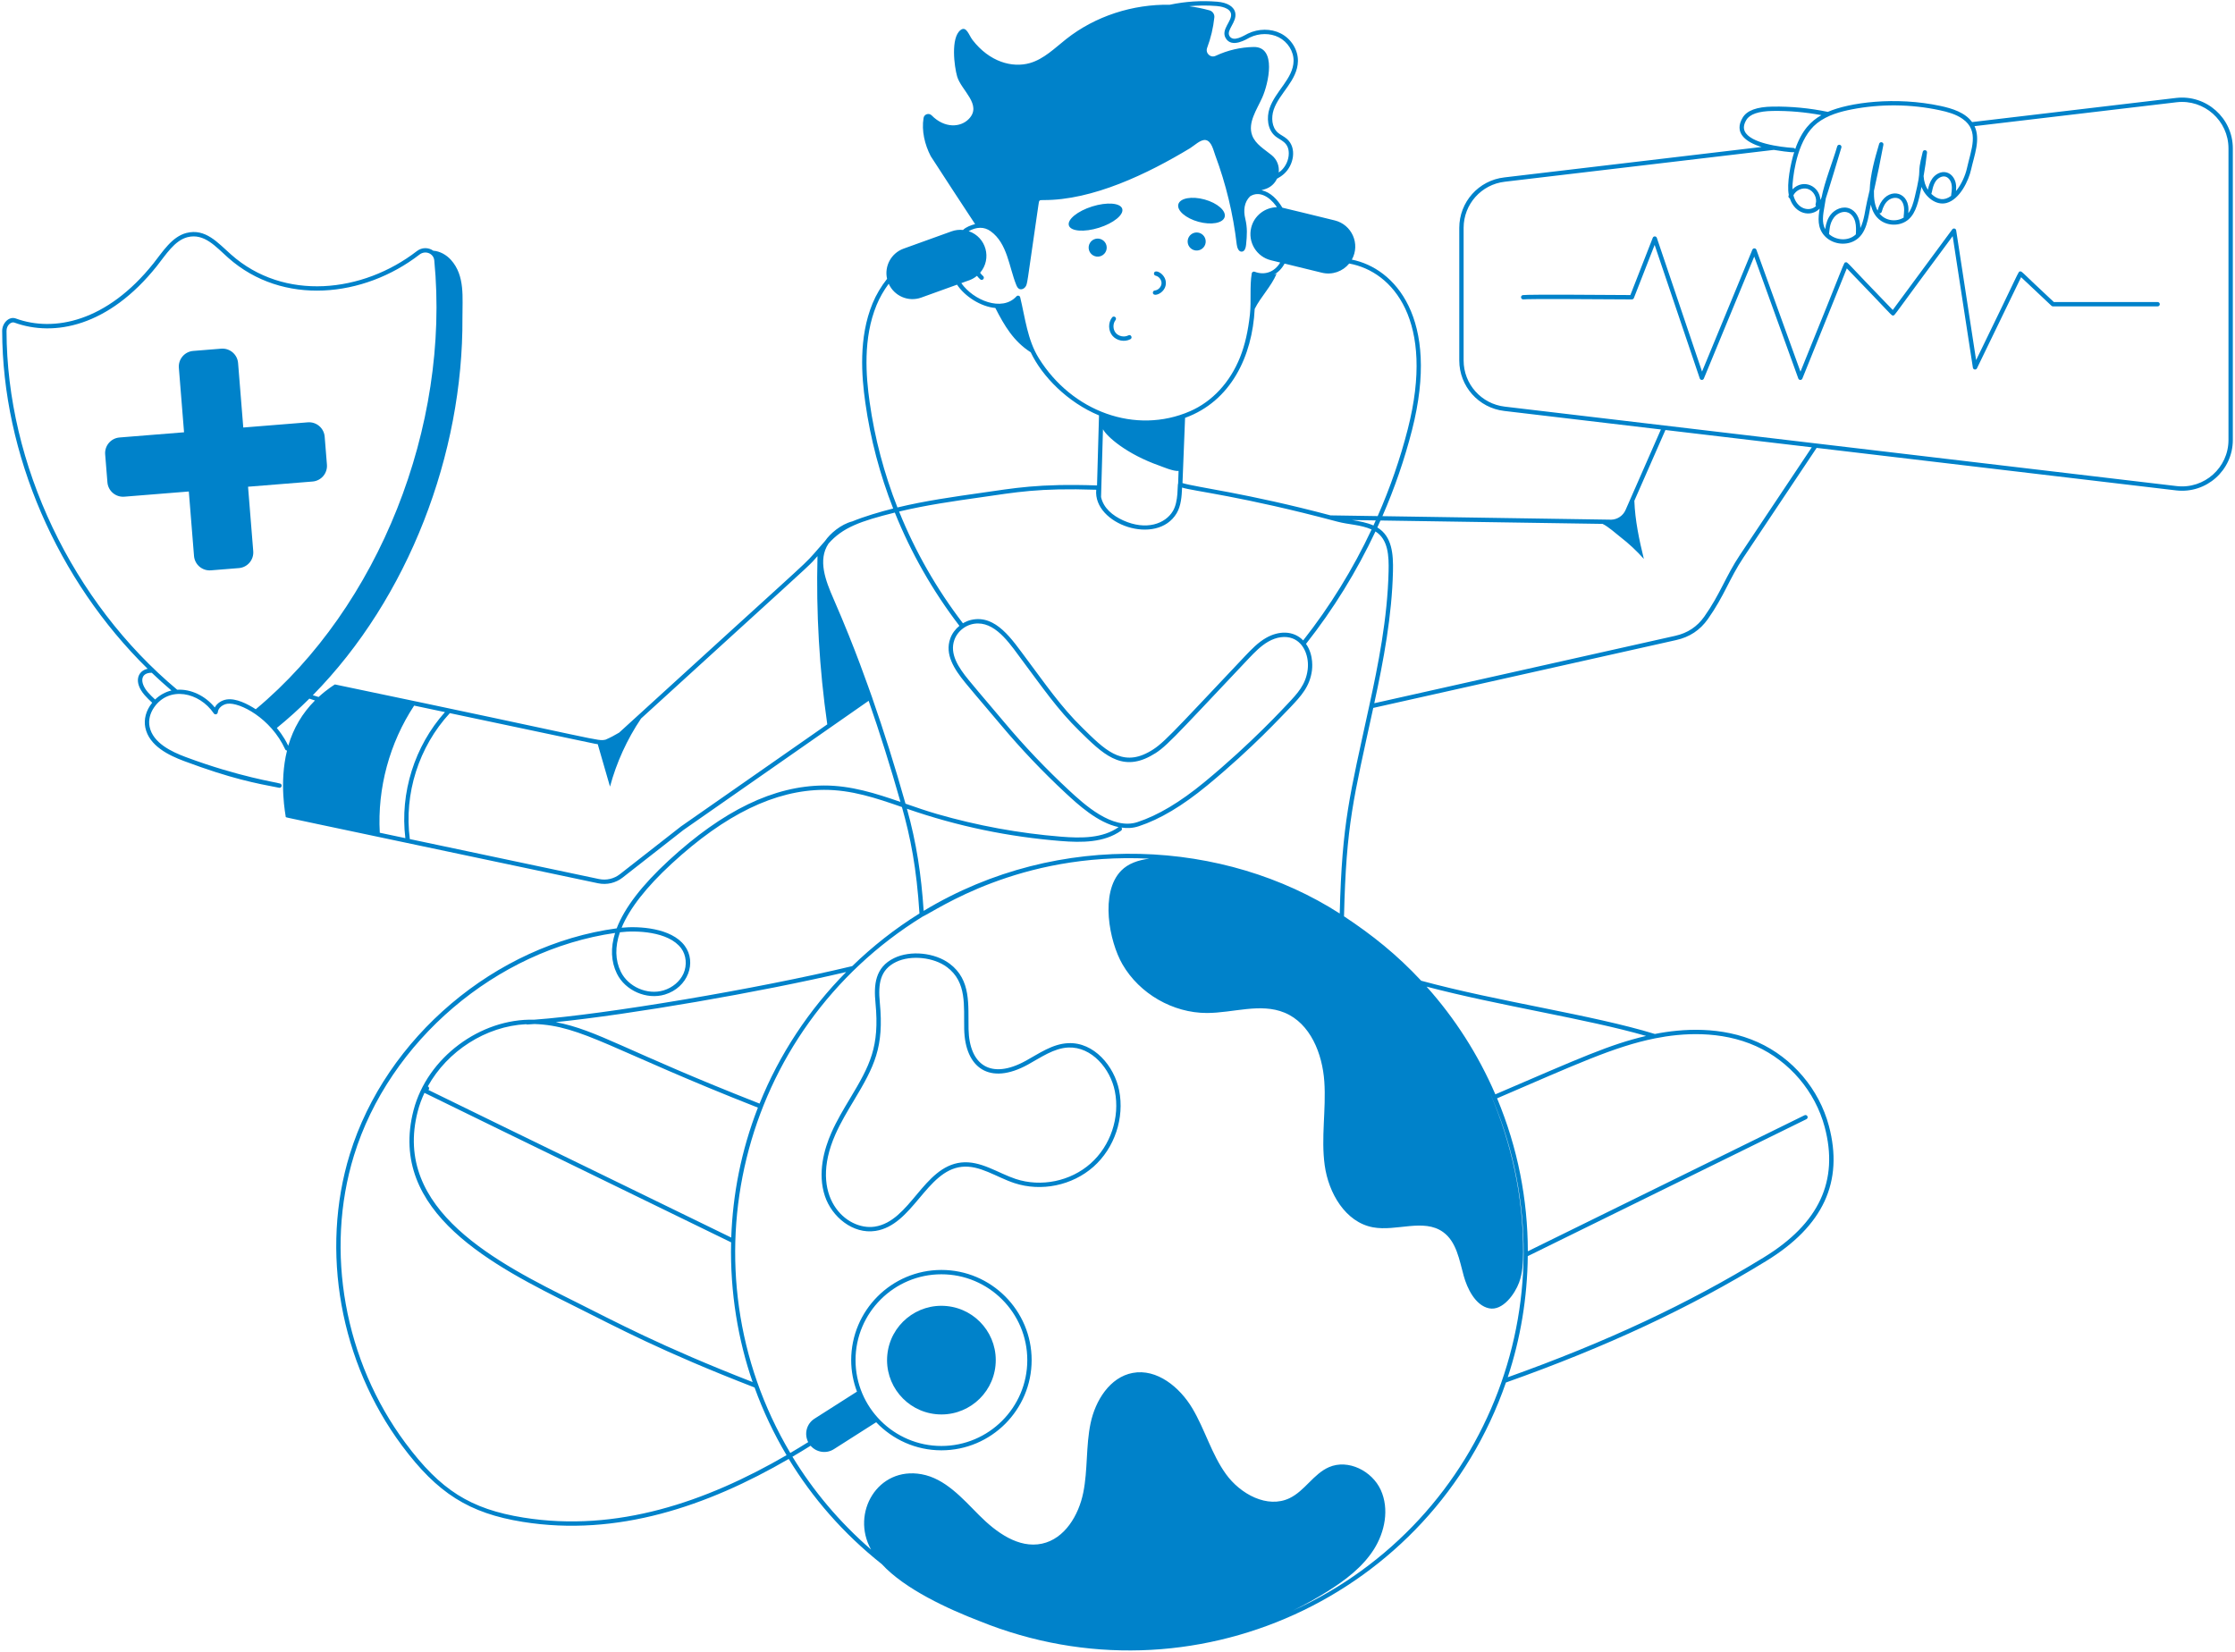 <svg width="433" height="320" viewBox="0 0 433 320" fill="none" xmlns="http://www.w3.org/2000/svg">
<g clip-path="url(#clip0_3893_36301)">
<path d="M232.18 42.968C234.657 43.65 236.932 43.235 237.26 42.042C237.588 40.85 235.846 39.331 233.369 38.65C230.892 37.968 228.617 38.382 228.289 39.575C227.961 40.767 229.703 42.287 232.18 42.968ZM212.896 44.132C215.75 43.239 217.773 41.589 217.416 40.448C217.058 39.307 214.455 39.106 211.601 40C208.748 40.894 206.724 42.544 207.082 43.685C207.44 44.826 210.043 45.026 212.896 44.132ZM232.741 45.291C231.912 44.794 230.837 45.062 230.339 45.891C229.842 46.719 230.11 47.794 230.939 48.291C231.768 48.788 232.843 48.52 233.341 47.691C233.838 46.863 233.569 45.788 232.741 45.291ZM213.561 46.474C212.732 45.977 211.657 46.245 211.16 47.074C210.662 47.903 210.931 48.977 211.76 49.474C212.589 49.972 213.664 49.703 214.161 48.875C214.659 48.046 214.39 46.971 213.561 46.474ZM216.119 62.014C216.263 61.83 216.231 61.566 216.048 61.422C215.865 61.28 215.6 61.31 215.456 61.494C214.665 62.501 214.691 64.06 215.513 65.041C216.331 66.018 217.86 66.325 218.997 65.721C219.49 65.458 219.093 64.716 218.602 64.977C217.822 65.391 216.726 65.178 216.159 64.5C215.592 63.824 215.574 62.709 216.119 62.014ZM225.871 54.965C225.974 53.143 223.77 51.999 223.57 52.913C223.519 53.14 223.663 53.365 223.89 53.415C224.546 53.56 225.068 54.248 225.03 54.917C224.992 55.588 224.396 56.213 223.728 56.282C223.497 56.306 223.329 56.514 223.353 56.745C223.447 57.654 225.767 56.799 225.871 54.965Z" fill="#0082CA"/>
<path d="M421.612 18.972L382.064 23.651C380.687 21.783 378.227 21.019 375.99 20.537C367.176 18.638 358.241 19.878 354.115 21.676C350.604 20.949 347.002 20.6 343.411 20.653C340.342 20.703 338.447 21.403 337.615 22.795C335.904 25.648 338.037 27.487 341.276 28.477L291.444 34.373C286.467 34.937 282.714 39.139 282.714 44.148V69.84C282.714 74.845 286.467 79.051 291.442 79.622L321.777 83.21L316.631 94.934C316.63 94.829 316.638 94.73 316.631 94.622C316.626 94.729 316.63 94.837 316.626 94.944L314.929 98.81C314.45 99.913 313.36 100.649 312.171 100.686L267.823 100.007C270.181 94.592 272.109 89.004 273.56 83.326C279.108 61.612 270.137 51.932 261.901 50.301C263.595 47.248 261.883 43.51 258.582 42.703C255.154 41.869 248.917 40.33 248.443 40.239C247.514 38.68 246.162 37.234 244.4 36.853C244.605 36.788 244.811 36.727 245.017 36.666C246.148 36.336 246.956 35.565 247.393 34.634C247.864 34.376 248.316 34.081 248.728 33.718C250.68 31.993 251.279 28.634 249.333 26.924C248.762 26.422 248.095 26.152 247.6 25.73C246.352 24.667 246.272 22.736 246.748 21.294C247.812 18.065 251.391 15.611 251.455 11.828C251.491 9.657 250.149 7.504 248.114 6.471C246.229 5.514 243.798 5.527 241.77 6.506C240.997 6.881 238.926 8.27 238.177 6.949C237.552 5.844 239.612 4.305 239.33 2.565C239.128 1.307 237.838 0.491 235.793 0.328C232.71 0.081 229.64 0.283 226.635 0.918C219.454 0.799 212.217 3.108 206.571 7.561C204.342 9.32 202.248 11.441 199.518 12.221C196.11 13.194 191.699 12 188.413 7.742C187.713 6.836 187.231 4.953 186.099 5.817C184.148 7.306 184.876 12.89 185.434 14.819C186.21 17.503 190.343 20.287 187.711 23.032C186.087 24.727 182.991 24.889 180.504 22.363C179.97 21.82 179.049 22.108 178.926 22.86C178.523 25.339 179.145 27.986 180.311 30.248C180.354 30.332 188.826 43.348 188.911 43.418C188.155 43.617 187.127 43.988 186.578 44.554C185.847 44.479 185.09 44.556 184.353 44.822L175.06 48.173C172.639 49.046 171.3 51.579 171.857 54.026C170.689 55.509 169.73 57.127 169.054 58.765C166.294 65.436 166.928 72.948 167.644 78.017C168.633 85.037 170.455 91.919 173.041 98.524C170.562 99.143 167.331 100.1 165.118 101.021L165.118 101.019C162.885 101.591 160.803 103.405 159.851 104.798C155.367 109.84 159.399 106.005 141.646 122.169C134.416 128.762 127.186 135.354 119.947 141.947C119.068 142.477 118.177 142.941 117.317 143.309C115.546 143.623 118.092 143.708 64.883 132.609C64.79 132.675 63.451 133.462 61.724 135.04C61.347 134.937 60.973 134.824 60.601 134.699C79.145 115.861 89.762 87.906 89.591 61.571C89.565 57.714 90.138 53.436 87.375 50.362C86.496 49.38 85.234 48.666 83.944 48.575C83.017 47.911 81.741 47.895 80.766 48.648C70.268 56.764 55.027 58.429 44.767 49.314C42.195 47.046 39.828 44.193 36.111 45.138C33.303 45.856 31.492 48.813 29.745 51.01C20.681 62.384 10.411 64.396 3.059 61.706C1.761 61.23 0.412 62.589 0.421 64.132C0.477 87.985 11.135 112.446 28.603 129.577C26.686 129.965 25.806 132.135 28.023 134.683C28.466 135.185 28.962 135.676 29.484 136.154C28.239 137.686 27.843 139.421 28.153 140.964C28.877 144.532 32.771 146.373 35.638 147.448C44.863 150.898 49.581 151.769 54.072 152.629C54.098 152.634 54.125 152.636 54.151 152.636C54.349 152.636 54.526 152.496 54.564 152.294C54.608 152.065 54.458 151.845 54.23 151.801C54.164 151.789 54.099 151.774 54.033 151.762C53.833 151.623 46.289 150.533 35.934 146.659C33.255 145.654 29.619 143.954 28.979 140.797C28.73 139.556 29.04 138.226 29.854 137.051C32.756 132.863 38.596 134.075 41.419 138.22C41.643 138.551 42.15 138.41 42.187 138.023C42.272 137.106 43.204 136.478 44.037 136.353C46.418 136.007 52.497 139.142 55.25 145.181C55.316 145.327 55.457 145.411 55.607 145.42C54.046 151.715 55.333 157.879 55.364 158.306C55.947 158.52 50.721 157.368 115.872 171.136C117.576 171.49 119.297 171.069 120.615 170.037L132.407 160.813L168.288 135.779C170.445 141.965 172.471 148.404 174.457 155.376C169.743 153.746 164.877 152.176 159.627 152.19C149.945 152.241 140.109 156.992 129.555 166.718C124.372 171.493 120.982 175.914 119.476 179.865C95.982 183.034 74.742 201.004 67.765 223.644C62.007 242.358 65.887 263.992 77.889 280.105C84.753 289.324 90.875 293.186 101.284 294.863C119.564 297.796 137.05 291.817 152.803 282.668C157.34 290.125 163.308 297.079 170.846 303.057C175.286 307.894 183.705 311.758 189.843 314.113C230.894 330.715 277.354 309.464 291.752 267.862C311.262 260.934 327.286 253.454 342.164 244.329C353.23 237.547 357.206 228.979 354.321 218.136C352.424 211.023 347.285 204.967 340.576 201.936C333.516 198.748 325.839 199.295 320.607 200.33C308.418 196.601 290.351 194.096 275.337 190.015C270.615 184.948 265.878 181.172 260.384 177.533C260.81 159.664 262.21 154.8 266.048 137.158C288.07 132.221 324.65 124.032 324.741 124.011C327.343 123.429 329.348 122.101 330.873 119.952C334.077 115.419 335.023 112.129 337.779 108.002L351.948 86.778L421.613 95.017C427.437 95.685 432.579 91.13 432.579 85.242V28.754C432.579 22.887 427.459 18.31 421.612 18.972ZM358.741 21.196C364.337 20.105 370.241 20.16 375.813 21.361C377.331 21.687 378.917 22.116 380.225 23.035C383.555 25.372 381.875 28.921 381.057 32.644C380.771 33.94 380.005 35.736 378.95 37.016C378.995 36.516 379.004 35.998 378.895 35.484C378.725 34.682 378.183 33.72 377.173 33.422C376.041 33.087 374.915 33.796 374.351 34.597C373.884 35.259 373.662 36.031 373.5 36.767C373.028 36.048 372.736 35.142 372.67 34.118C372.939 32.605 373.162 31.083 373.334 29.562C373.392 29.042 372.632 28.91 372.506 29.413C371.159 34.797 372.575 31.506 370.947 38.218C370.68 39.322 370.356 40.447 369.71 41.308C369.748 40.834 369.76 40.353 369.679 39.866C369.143 36.635 364.911 36.425 363.753 40.794C363.199 39.769 363.01 38.436 363.05 36.986C363.694 34.126 364.297 31.182 364.882 28.049C364.923 27.828 364.784 27.614 364.565 27.562C364.348 27.505 364.125 27.639 364.063 27.855L363.919 28.351C363.306 30.447 362.33 33.79 362.224 36.819C362.061 37.544 361.895 38.264 361.726 38.981C361.344 40.604 361.189 42.616 360.419 44.184C360.367 42.055 359.442 40.86 358.386 40.416C357.002 39.835 355.466 40.568 354.664 41.591C354.103 42.307 353.761 43.241 353.607 44.404C352.927 43.126 353.18 41.62 353.459 40.037C353.649 38.962 353.628 38.956 353.724 38.449C353.952 37.869 356.568 29.197 356.743 28.582C356.807 28.358 356.677 28.125 356.454 28.061C356.233 27.995 355.997 28.127 355.933 28.35C355.154 31.083 353.494 35.195 352.908 38.229C352.836 38.409 352.757 38.58 352.674 38.747C352.538 36.045 349.394 34.537 347.272 36.677C347.255 36.327 347.26 35.961 347.292 35.573C347.505 33.011 348.393 26.741 352.033 23.868C354.063 22.265 356.684 21.598 358.741 21.196ZM378 37.949C376.68 38.947 375.41 38.749 374.174 37.571C374.323 37.233 374.394 35.998 375.039 35.082C375.449 34.501 376.235 34.023 376.934 34.229C377.474 34.389 377.92 34.949 378.07 35.658C378.284 36.666 377.981 37.612 378 37.949ZM368.824 42.143C367.477 42.997 365.323 42.906 364.1 41.328C364.308 41.356 364.508 41.232 364.562 41.024C364.826 40.02 365.252 39.278 365.829 38.816C366.397 38.361 367.326 38.129 368.005 38.558C368.433 38.83 368.741 39.356 368.848 40.004C369.011 40.985 368.734 41.889 368.824 42.143ZM359.544 45.412C358.085 46.802 355.701 46.569 354.349 45.35C354.44 44.811 354.376 43.325 355.327 42.111C355.918 41.357 357.076 40.781 358.06 41.193C358.691 41.458 359.2 42.121 359.421 42.967C359.626 43.756 359.588 44.629 359.544 45.412ZM351.832 39.925C350.508 41.127 348.112 40.501 347.448 37.835C347.958 36.824 349.205 36.293 350.221 36.601C351.382 36.958 352.124 38.378 351.751 39.535C351.706 39.676 351.745 39.819 351.832 39.925ZM338.015 25.424C337.728 24.787 337.834 24.068 338.338 23.227C338.999 22.121 340.71 21.539 343.424 21.495C346.596 21.441 349.763 21.733 352.873 22.306C350.867 23.448 349.104 25.175 347.798 28.882C347.73 28.761 347.611 28.672 347.463 28.662C344.889 28.502 339.06 27.747 338.015 25.424ZM261.388 51.06C269.882 52.598 278.089 62.192 272.744 83.117C271.275 88.865 269.311 94.519 266.906 99.993L257.776 99.854C241.358 95.507 231.86 94.445 229.092 93.594C229.143 92.302 228.907 98.275 229.592 80.959C238.481 77.735 242.626 69.008 243.08 59.852C244.215 57.551 246.32 55.462 247.33 53.016C247.145 53.099 246.955 53.173 246.762 53.239C247.618 52.782 248.344 52.042 248.867 51.071L256.103 52.839C258.125 53.333 260.155 52.572 261.388 51.06ZM189.468 120.795C193.242 120.795 195.962 125.19 198.203 128.164C201.79 132.95 204.895 137.505 209.138 141.637C213.544 145.962 217.152 149.588 222.858 146.506C225.764 144.945 226.56 143.835 241.883 127.628C243.048 126.408 244.251 125.147 245.706 124.319C247.311 123.396 249.022 123.167 250.401 123.691C252.702 124.562 253.649 127.338 253.342 129.754C252.972 132.653 251.396 134.324 249.4 136.441C248.999 136.842 242.54 143.956 233.308 151.562C228.599 155.435 224.37 157.959 220.377 159.277C215.501 160.903 209.991 155.795 207.032 153.052C202.596 148.929 198.388 144.499 194.525 139.886C193.58 138.757 192.626 137.635 191.671 136.513C190.326 134.932 188.981 133.35 187.662 131.746C185.66 129.301 183.94 126.669 184.894 123.994C185.531 122.202 187.324 120.795 189.468 120.795ZM252.472 124.08C250.551 122.094 247.664 122.222 245.287 123.588C243.727 124.476 242.48 125.783 241.231 127.092C226.407 142.771 225.244 144.269 222.458 145.764C217.23 148.588 213.887 145.119 209.726 141.033C205.529 136.947 202.431 132.399 198.876 127.658C196.094 123.962 192.952 118.993 188.132 120.109C187.579 120.239 187.041 120.466 186.554 120.761C181.441 114.095 177.29 106.799 174.187 99.11C179.429 97.857 184.847 97.085 190.092 96.341C196.749 95.398 201.166 94.51 212.38 94.888C211.748 101.605 224.137 105.86 227.962 99.439C228.82 97.986 228.942 96.139 229.014 94.465C231.122 95.157 240.586 96.122 259.072 101.063C261.252 101.652 263.589 101.636 265.729 102.585C262.141 110.22 257.681 117.467 252.472 124.08ZM213.684 83.165C214.408 84.556 218.198 87.959 224.64 90.227C225.282 90.455 227.349 91.35 228.333 91.241L228.248 93.64C228.065 93.993 228.364 97.102 227.237 99.01C225.751 101.503 222.048 102.843 217.589 100.821C215.571 99.903 213.79 98.462 213.314 96.297L213.684 83.165ZM266.088 101.812C264.812 101.244 263.34 100.983 261.96 100.76L266.53 100.83C266.383 101.157 266.239 101.486 266.088 101.812ZM235.725 1.167C236.326 1.215 238.3 1.468 238.499 2.699C238.724 4.096 236.502 5.699 237.444 7.363C238.63 9.463 241.617 7.516 242.136 7.264C243.932 6.397 246.077 6.38 247.732 7.222C249.486 8.111 250.644 9.957 250.612 11.813C250.555 15.234 247.056 17.669 245.947 21.031C245.384 22.741 245.508 25.055 247.054 26.371C248.061 27.227 249.681 27.498 249.684 29.734C249.686 30.958 249.091 32.273 248.17 33.086C248.033 33.207 247.882 33.31 247.735 33.418C247.871 32.22 247.457 30.956 246.384 30.076C244.97 28.918 243.221 27.942 242.59 26.227C241.686 23.771 243.492 21.257 244.556 18.867C245.728 16.236 247.414 9.028 242.875 9.103C240.336 9.144 237.812 9.74 235.513 10.817C234.511 11.286 233.482 10.296 233.87 9.26C234.579 7.367 235.05 5.384 235.262 3.373C235.328 2.758 234.925 2.173 234.328 2.007C233.032 1.648 231.713 1.386 230.382 1.203C232.152 1.04 233.936 1.023 235.725 1.167ZM191.925 44.805C195.188 47.157 195.479 51.731 196.88 55.187C197.004 55.495 197.159 55.822 197.454 55.974C197.865 56.184 198.39 55.949 198.658 55.573C199.063 55.006 198.926 55.228 200.89 41.727C200.99 41.041 201.083 40.354 201.19 39.669C201.327 38.795 201.272 38.757 202.131 38.762C211.678 38.822 222.379 33.657 230.553 28.719C231.332 28.248 232.612 26.976 233.575 27.133C234.733 27.323 235.099 29.178 235.432 30.071C237.505 35.635 238.908 41.447 239.597 47.344C239.672 47.987 239.967 48.829 240.611 48.756C241.162 48.693 241.351 48 241.408 47.448C241.604 45.531 241.683 44.143 241.251 42.353C240.871 40.778 241.03 39.163 242.192 38.033C244 36.907 245.927 38.145 247.189 39.86C247.257 39.952 247.307 40.053 247.372 40.147C245.06 40.19 242.975 41.769 242.4 44.12C241.716 46.918 243.431 49.742 246.231 50.426L248.021 50.864C246.948 52.682 245.033 53.408 243.076 52.65C242.831 52.551 242.551 52.71 242.508 52.973C242.085 55.513 242.434 58.324 242.16 60.871C241.811 64.13 241.185 66.858 240.248 69.212C238.307 74.083 234.863 77.8 230.55 79.676C219.993 84.268 207.687 79.753 201.249 69.39C199.048 65.847 198.612 61.583 197.648 57.602C197.569 57.274 197.154 57.169 196.928 57.417C194.118 60.5 188.561 58.157 186.24 54.857C187.406 54.384 188.247 54.293 189.276 53.442C189.464 53.687 189.673 53.917 189.908 54.122C189.988 54.192 190.087 54.226 190.185 54.226C190.571 54.226 190.756 53.744 190.462 53.487C190.243 53.297 190.056 53.078 189.885 52.846C192.215 50.13 191.064 45.93 187.665 44.788C189.192 43.95 190.64 43.878 191.925 44.805ZM169.833 59.087C170.415 57.675 171.211 56.276 172.175 54.976C173.243 57.36 175.983 58.555 178.481 57.655L185.413 55.155C186.942 57.444 189.991 59.411 192.835 59.673C194.585 63.094 196.358 66.131 199.687 68.256C201.896 72.919 206.85 77.977 212.917 80.483L212.534 94.053C201.157 93.662 196.483 94.583 189.974 95.507C184.668 96.259 179.185 97.04 173.867 98.321C171.284 91.745 169.463 84.891 168.478 77.899C167.775 72.927 167.151 65.568 169.833 59.087ZM80.234 136.71L86.203 137.97C80.313 144.56 77.462 153.612 78.532 162.389L73.576 161.342C73.096 152.703 75.472 143.934 80.234 136.71ZM30.049 135.53C29.55 135.073 29.078 134.605 28.656 134.128C27.049 132.279 27.154 130.316 29.405 130.349C30.641 131.531 31.909 132.676 33.21 133.783C32.051 134.054 30.941 134.667 30.049 135.53ZM43.912 135.521C43.011 135.656 42.062 136.208 41.609 137.068C39.745 134.78 36.972 133.478 34.329 133.634C13.991 116.636 1.324 90.019 1.264 64.129C1.256 62.989 2.176 62.282 2.77 62.497C10.448 65.305 21.037 63.289 30.404 51.534C32.119 49.38 33.808 46.597 36.32 45.954C39.597 45.123 41.84 47.85 44.208 49.944C54.78 59.335 70.483 57.664 81.281 49.315C82.394 48.454 83.997 49.093 84.134 50.436C87.246 82.661 73.354 117.569 49.55 137.415C47.972 136.405 45.756 135.246 43.912 135.521ZM53.631 141.04C55.83 139.255 57.926 137.354 59.932 135.36C60.292 135.488 60.654 135.608 61.02 135.717C58.57 138.169 56.84 141.095 55.847 144.491C54.894 142.523 53.917 141.432 53.631 141.04ZM131.907 160.136L120.096 169.374C118.953 170.268 117.477 170.612 116.045 170.312L79.398 162.572C78.237 153.786 81.135 144.679 87.148 138.17C117.306 144.52 115.142 144.111 115.804 144.186C116.596 146.926 117.388 149.665 118.18 152.405C119.44 147.719 121.483 143.246 124.19 139.219C130.2 133.743 136.208 128.267 142.213 122.792C158.396 108.056 156.773 109.571 158.379 107.753C158.1 118.646 158.729 129.556 160.272 140.345L131.907 160.136ZM169.005 135.278L169.011 135.273C168.201 133.088 165.881 126.106 161.472 115.995C159.944 112.502 158.39 108.484 160.516 105.318C163.234 102.223 166.645 100.978 173.36 99.311C176.493 107.105 180.694 114.501 185.872 121.255C185.069 121.905 184.44 122.756 184.1 123.712C183.005 126.78 184.852 129.643 187.01 132.28C188.333 133.889 189.682 135.474 191.03 137.058C191.983 138.179 192.936 139.299 193.879 140.426C197.765 145.066 201.997 149.522 206.459 153.669C208.797 155.837 212.66 159.414 216.72 160.252C216.715 160.255 216.709 160.255 216.704 160.259C213.637 162.428 209.527 162.429 205.54 162.103C197.445 161.45 189.369 159.973 181.539 157.713C179.489 157.122 177.442 156.411 175.427 155.711C173.36 148.413 171.251 141.7 169.005 135.278ZM120.096 180.628C120.107 180.627 120.118 180.625 120.13 180.625C123.145 180.248 129.502 180.414 131.972 183.734C132.955 185.052 133.136 187.014 132.422 188.616C131.744 190.137 130.299 191.36 128.557 191.888C125.424 192.83 121.706 191.207 120.271 188.267C119.18 186.029 119.122 183.46 120.096 180.628ZM101.418 294.032C91.129 292.375 85.363 288.733 78.564 279.602C66.72 263.701 62.89 242.354 68.571 223.893C75.408 201.703 96.135 184.06 119.166 180.757C118.259 183.651 118.375 186.298 119.514 188.635C121.122 191.931 125.287 193.754 128.801 192.694C133.313 191.327 135.033 186.43 132.647 183.232C130.052 179.741 123.731 179.412 120.43 179.744C121.966 176.023 125.224 171.853 130.126 167.337C140.518 157.76 150.17 153.081 159.631 153.032C164.945 153.016 169.713 154.618 174.737 156.363C176.379 162.183 177.577 168.136 178.133 176.984C173.425 179.906 169.061 183.342 165.1 187.186C146.638 191.613 117.303 196.556 103.486 197.563L103.477 197.564C93.025 197.296 82.77 204.949 80.127 215.073C74.943 234.94 95.914 245.397 111.226 253.032C119.773 257.296 128.162 261.839 146.186 268.825C147.843 273.415 149.921 277.79 152.383 281.938C136.77 291.006 119.485 296.928 101.418 294.032ZM147.152 213.818C121.1 203.598 115.833 199.6 107.681 198.036C122.217 196.545 147.094 192.276 163.93 188.328C156.728 195.616 150.976 204.308 147.152 213.818ZM141.666 239.775C122.17 230.247 102.145 220.558 83.001 211.179L83.014 211.166C83.215 210.966 83.171 210.611 82.885 210.485C86.662 203.657 94.112 198.82 101.917 198.439C102.071 198.525 102.042 198.507 103.552 198.405C112.726 198.697 118.647 203.543 146.834 214.601C143.571 222.985 141.964 231.414 141.666 239.775ZM145.811 267.777C127.947 260.818 119.038 255.984 111.603 252.278C96.548 244.772 75.93 234.491 80.942 215.285C81.261 214.063 81.698 212.878 82.234 211.74C101.962 221.408 122.126 231.161 141.645 240.702C141.411 250.468 143.028 259.726 145.811 267.777ZM250.445 312.061C252.769 310.926 255.038 309.677 257.228 308.3C260.651 306.147 263.971 303.635 266.146 300.226C268.32 296.818 269.181 292.353 267.502 288.676C265.823 284.998 261.196 282.652 257.484 284.255C254.487 285.548 252.775 288.863 249.83 290.271C245.521 292.331 240.296 289.469 237.504 285.595C234.713 281.722 233.444 276.959 230.998 272.858C228.553 268.758 224.131 265.122 219.437 266.004C215.015 266.834 212.205 271.358 211.283 275.76C210.36 280.162 210.758 284.756 209.874 289.166C208.99 293.576 206.276 298.135 201.878 299.082C197.331 300.06 192.987 296.881 189.707 293.584C186.428 290.287 183.113 286.462 178.537 285.63C170.047 284.087 164.786 293.154 168.753 300.224C162.591 294.873 157.551 288.85 153.528 282.24C154.72 281.538 155.894 280.828 157.044 280.11C158.162 281.396 160.074 281.717 161.556 280.773L169.743 275.558C172.929 278.901 177.412 280.998 182.385 280.998C192.024 280.998 199.866 273.159 199.866 263.523C199.866 253.889 192.024 246.05 182.385 246.05C172.746 246.05 164.905 253.889 164.905 263.523C164.905 265.673 165.313 267.723 166.026 269.626L157.793 274.871C156.257 275.85 155.76 277.821 156.575 279.41C155.441 280.118 154.283 280.818 153.108 281.51C131.951 245.859 143.111 199.547 178.787 177.564C181.34 176.447 197.316 165.093 222.664 166.366C220.511 166.635 218.566 167.308 217.209 168.694C213.052 172.941 214.903 182.419 217.463 186.84C220.764 192.541 227.229 196.266 233.818 196.266C238.887 196.265 244.184 194.267 248.867 196.205C253.873 198.277 256.198 204.154 256.568 209.557C256.939 214.96 255.902 220.421 256.644 225.785C257.386 231.15 260.648 236.79 265.973 237.788C270.522 238.64 275.801 236.013 279.567 238.703C282.182 240.57 282.726 244.134 283.584 247.23C284.235 249.577 285.804 252.928 288.487 253.485C291.129 254.033 293.498 250.685 294.308 248.472C294.991 246.605 295.085 244.579 295.094 242.591C295.144 231.992 292.845 221.43 288.626 211.684C305.501 249.804 288.709 294.646 250.445 312.061ZM165.747 263.523C165.747 254.352 173.211 246.892 182.385 246.892C191.56 246.892 199.023 254.352 199.023 263.523C199.023 272.695 191.56 280.156 182.385 280.156C173.211 280.156 165.747 272.695 165.747 263.523ZM340.229 202.704C346.71 205.631 351.674 211.482 353.507 218.353C356.284 228.787 352.429 237.05 341.724 243.612C327.057 252.607 311.27 260 292.102 266.844C294.568 259.415 295.903 251.437 295.983 243.377L349.973 216.837C350.181 216.735 350.267 216.482 350.165 216.273C350.062 216.065 349.811 215.979 349.601 216.082L295.997 242.432C295.977 232.414 294.055 222.417 290.038 212.799C305.209 206.285 312.708 202.771 320.671 201.175C325.785 200.153 333.328 199.586 340.229 202.704ZM318.909 200.711C311.85 202.364 306.257 204.916 289.702 212.027C286.383 204.331 281.884 197.312 276.381 191.161C290.529 194.886 307.237 197.351 318.909 200.711ZM259.554 176.993C237.436 162.774 205.308 160.571 178.946 176.482C178.487 169.541 177.556 163.28 175.706 156.697C185.617 160.137 195.454 162.134 205.473 162.942C209.615 163.278 213.903 163.27 217.19 160.946C217.377 160.814 217.437 160.543 217.271 160.341C218.364 160.497 219.441 160.476 220.642 160.076C224.735 158.724 229.053 156.152 233.844 152.212C242.825 144.812 248.292 138.741 250.013 137.019C252.031 134.879 253.773 133.031 254.178 129.86C254.173 129.76 254.617 127.003 253.02 124.749C258.312 118.053 262.839 110.709 266.478 102.97C268.966 104.519 269.089 107.76 269.02 110.676C268.812 119.843 266.981 128.925 265.281 136.72C261.5 154.149 260.001 159.222 259.554 176.993ZM337.078 107.535C334.346 111.626 333.262 115.111 330.185 119.466C328.787 121.436 326.946 122.654 324.557 123.189C323.931 123.329 277.517 133.724 266.248 136.25C268.067 127.864 269.672 119.244 269.867 110.692C269.945 107.369 269.703 103.913 266.839 102.195C267.046 101.747 267.246 101.295 267.447 100.844L310.479 101.502C311.69 102.102 312.97 103.307 313.9 104.025C315.553 105.3 317.087 106.73 318.474 108.29C317.572 104.607 316.769 100.817 316.632 97.025L322.652 83.314C340.947 85.477 350.888 86.653 351.009 86.667L337.078 107.535ZM431.736 85.242C431.736 90.604 427.062 94.788 421.711 94.18C413.211 93.175 296.592 79.383 291.54 78.786C286.988 78.263 283.556 74.417 283.556 69.84V44.148C283.556 39.568 286.988 35.726 291.541 35.209L343.642 29.044C344.06 29.12 347.249 29.618 347.6 29.469C346.923 31.596 346.117 35.612 346.559 37.789C346.541 37.839 346.513 37.886 346.499 37.936C346.437 38.146 346.551 38.361 346.751 38.441C347.754 41.487 350.828 42.159 352.538 40.416C352.236 42.205 352.048 44.155 353.507 45.723C354.939 47.262 357.411 47.665 359.254 46.669C361.697 45.351 361.924 42.188 362.444 39.639C362.736 40.935 363.332 42.034 364.375 42.754C365.995 43.871 368.302 43.77 369.742 42.517C371.263 41.195 371.71 38.861 372.264 36.213C373.002 38.117 375.03 39.885 377.125 39.324C379.699 38.625 381.408 34.967 381.879 32.824C382.474 30.127 383.753 27.002 382.537 24.442L421.708 19.808C427.027 19.198 431.736 23.37 431.736 28.754V85.242Z" fill="#0082CA"/>
<path d="M206.939 202.114C203.891 202.248 201.305 204.117 198.734 205.526C191.933 209.266 187.785 206.34 187.643 199.38C187.546 194.695 188.193 189.885 183.987 186.718C181.124 184.565 176.395 184.083 173.22 185.63C169.488 187.443 169.28 190.874 169.613 194.311C170.438 202.859 168.535 206.397 164.697 212.801C163.417 214.936 162.093 217.144 161.067 219.47C159.678 222.616 158.335 227.299 159.819 231.75C161.154 235.755 165.235 239.156 169.601 238.493C176.838 237.395 179.452 226.846 186.296 226.074C189.805 225.68 193.013 228.067 196.51 229.22C201.716 230.939 207.73 229.7 211.833 226.066C215.936 222.432 217.891 216.612 216.812 211.24C215.877 206.58 211.943 201.866 206.939 202.114ZM211.274 225.436C207.392 228.875 201.701 230.047 196.774 228.421C193.343 227.289 189.988 224.818 186.201 225.236C178.873 226.066 176.336 236.62 169.475 237.661C163.964 238.486 156.526 231.84 161.837 219.81C162.843 217.532 164.152 215.347 165.419 213.233C169.4 206.592 171.294 202.951 170.451 194.231C170.101 190.607 170.501 187.887 173.588 186.386C176.475 184.985 180.908 185.455 183.48 187.391C187.346 190.301 186.706 194.821 186.8 199.396C186.954 206.894 191.699 210.354 199.141 206.264C201.645 204.886 204.171 203.079 206.976 202.954C211.534 202.773 215.12 207.094 215.986 211.406C217.007 216.49 215.157 221.997 211.274 225.436Z" fill="#0082CA"/>
<path d="M192.863 264.561C193.436 258.776 189.209 253.622 183.422 253.049C177.635 252.476 172.48 256.701 171.907 262.486C171.334 268.271 175.56 273.425 181.347 273.998C187.134 274.57 192.29 270.345 192.863 264.561Z" fill="#0082CA"/>
<path d="M48.056 94.302L60.553 93.296C62.226 93.161 63.473 91.696 63.338 90.024L62.902 84.61C62.767 82.938 61.302 81.691 59.629 81.826L47.132 82.832L46.125 70.339C45.99 68.667 44.525 67.42 42.852 67.555L37.436 67.991C35.763 68.126 34.516 69.591 34.65 71.263L35.657 83.756L23.16 84.762C21.487 84.897 20.24 86.362 20.375 88.034L20.811 93.448C20.946 95.121 22.411 96.367 24.084 96.233L36.581 95.226L37.588 107.719C37.723 109.391 39.188 110.638 40.861 110.503L46.277 110.067C47.95 109.932 49.197 108.468 49.062 106.795L48.056 94.302ZM418.01 58.519H397.903C391.516 52.592 391.736 52.511 391.352 52.59C390.952 52.663 391.535 51.97 382.844 69.771L378.98 44.627C378.922 44.253 378.443 44.145 378.225 44.441L366.695 60.058C357.575 50.664 357.999 50.745 357.567 50.824C357.137 50.907 357.791 49.955 348.815 72.011L340.281 48.398C340.153 48.043 339.646 48.018 339.496 48.38L329.746 71.991L320.991 46.089C320.866 45.719 320.344 45.704 320.2 46.071L315.863 57.167C312.77 57.143 295.821 57.015 295.013 57.177C294.787 57.222 294.644 57.438 294.686 57.664C294.727 57.89 294.945 58.039 295.174 58.004C295.858 57.891 308.091 57.946 316.146 58.011H316.149C316.323 58.011 316.479 57.905 316.542 57.743L320.563 47.454L329.307 73.325C329.433 73.695 329.949 73.704 330.096 73.351L339.859 49.708L348.397 73.334C348.528 73.696 349.039 73.707 349.184 73.347L357.794 52C366.843 61.345 366.393 61.156 366.765 61.13C367.138 61.106 366.409 61.767 378.301 45.756L382.218 71.237C382.279 71.638 382.831 71.735 383.013 71.356L391.558 53.704L397.447 59.247C397.525 59.32 397.629 59.361 397.736 59.361H418.01C418.243 59.361 418.431 59.173 418.431 58.94C418.431 58.708 418.243 58.519 418.01 58.519Z" fill="#0082CA"/>
</g>
<defs>
<clipPath id="clip0_3893_36301">
<rect width="433" height="320" fill="white"/>
</clipPath>
</defs>
</svg>
